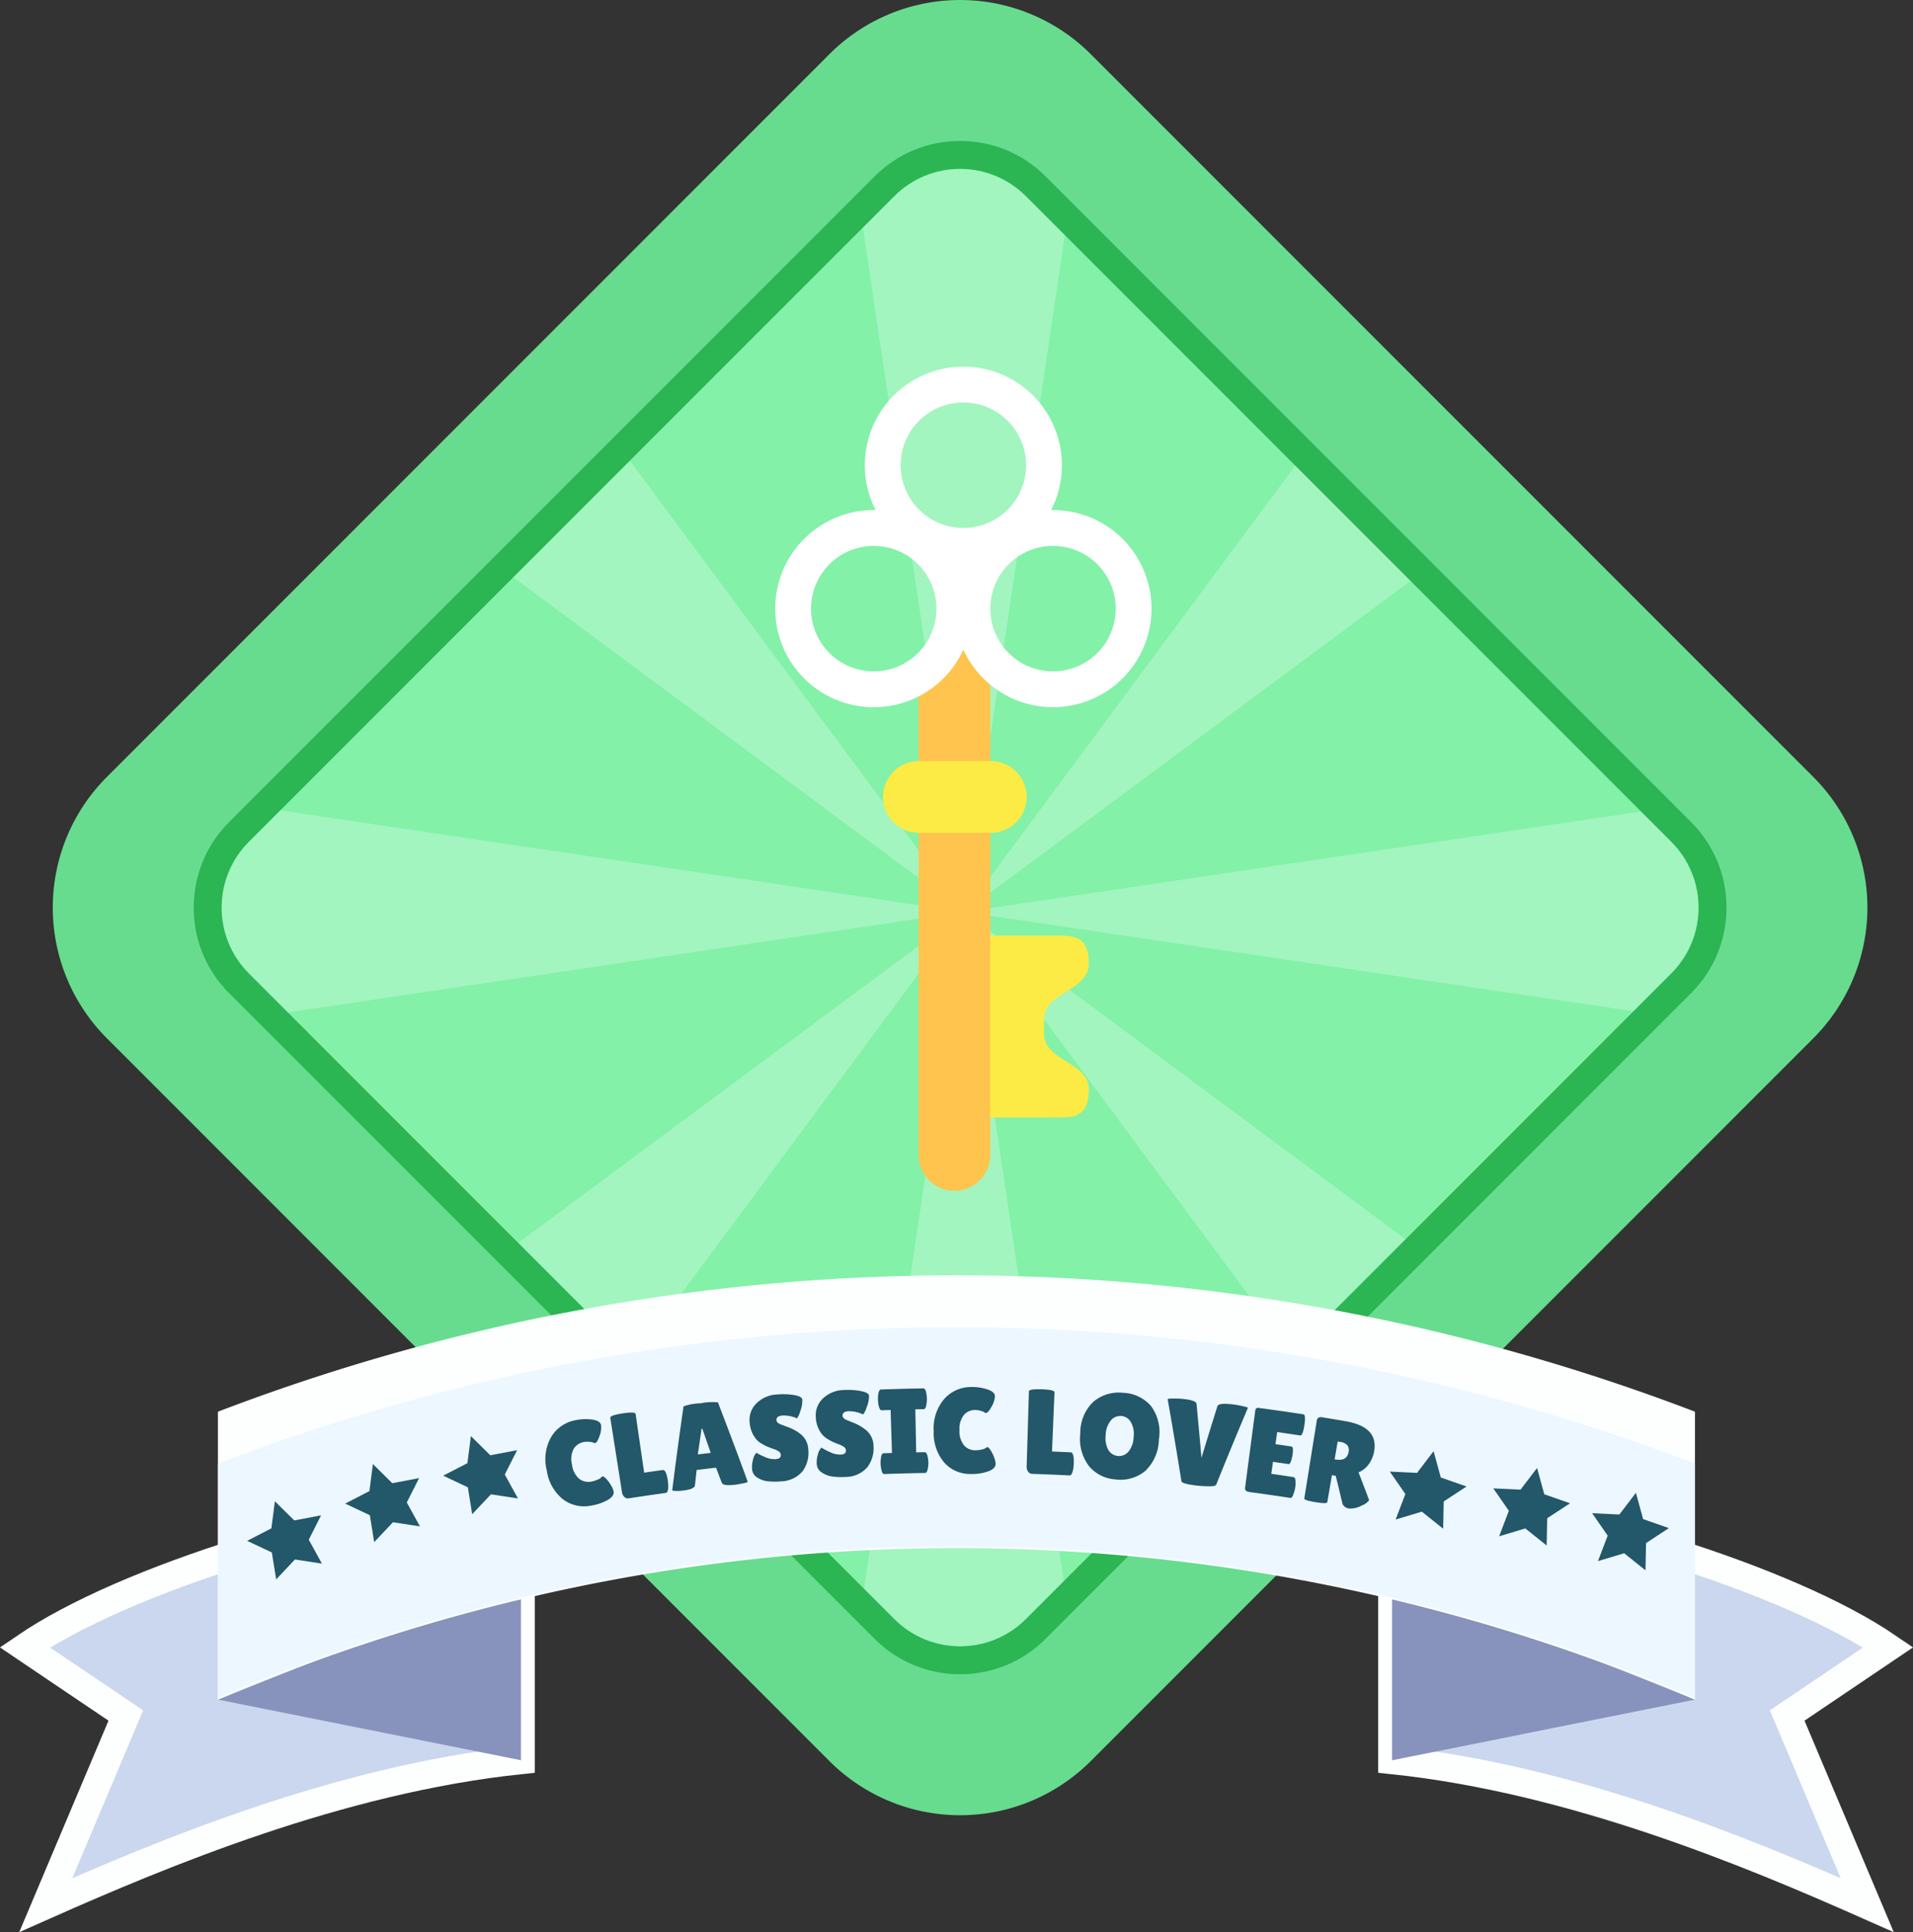 <svg xmlns="http://www.w3.org/2000/svg" xmlns:xlink="http://www.w3.org/1999/xlink" width="205.572" height="207.565" viewBox="0 0 205.572 207.565"><rect x="0" y="0" width="205.572" height="207.565" fill="#333333" stroke="none"/><defs><clipPath id="a"><path d="M76.429,7.071a10,10,0,0,1,14.142,0l69.358,69.358a10,10,0,0,1,0,14.142L90.571,159.929a10,10,0,0,1-14.142,0L7.071,90.571a10,10,0,0,1,0-14.142Z" transform="translate(15915 8932)" fill="#eef2f7" stroke="#23576a" stroke-width="3"/></clipPath><clipPath id="b"><rect width="89.1" height="13.061" transform="translate(0 0)" fill="#23576a"/></clipPath></defs><g transform="translate(-1567.214 -450)"><g transform="translate(72.115 -2)"><path d="M91.745,14.1a19.854,19.854,0,0,1,28.078,0l77.646,77.646a19.854,19.854,0,0,1,0,28.078l-77.646,77.646a19.854,19.854,0,0,1-28.078,0L14.1,119.823a19.854,19.854,0,0,1,0-28.078Z" transform="translate(1492.486 443.716)" fill="#67dc8f"/><g transform="translate(1514.771 466)" fill="#83f1a8"><path d="M 83.5 164.358 C 80.428 164.358 77.54 163.162 75.368 160.99 L 6.01 91.632 C 3.838 89.46 2.642 86.572 2.642 83.5 C 2.642 80.428 3.838 77.54 6.01 75.368 L 75.368 6.01 C 77.54 3.838 80.428 2.642 83.5 2.642 C 86.572 2.642 89.46 3.838 91.632 6.01 L 160.99 75.368 C 163.162 77.54 164.358 80.428 164.358 83.5 C 164.358 86.572 163.162 89.46 160.99 91.632 L 91.632 160.99 C 89.46 163.162 86.572 164.358 83.5 164.358 Z" stroke="none"/><path d="M 83.5 4.142 C 80.941 4.142 78.382 5.118 76.429 7.071 L 7.071 76.429 C 3.166 80.334 3.166 86.666 7.071 90.571 L 76.429 159.929 C 80.334 163.834 86.666 163.834 90.571 159.929 L 159.929 90.571 C 163.834 86.666 163.834 80.334 159.929 76.429 L 90.571 7.071 C 88.618 5.118 86.059 4.142 83.5 4.142 M 83.5 1.142 C 86.972 1.142 90.237 2.494 92.692 4.95 L 162.05 74.308 C 164.506 76.763 165.858 80.028 165.858 83.5 C 165.858 86.972 164.506 90.237 162.05 92.692 L 92.692 162.05 C 90.237 164.506 86.972 165.858 83.5 165.858 C 80.028 165.858 76.763 164.506 74.308 162.05 L 4.95 92.692 C 2.494 90.237 1.142 86.972 1.142 83.5 C 1.142 80.028 2.494 76.763 4.95 74.308 L 74.308 4.95 C 76.763 2.494 80.028 1.142 83.5 1.142 Z" stroke="none" fill="#2cb553"/></g><g transform="translate(-14400.229 -8466)" clip-path="url(#a)"><g transform="translate(15912 8929)" opacity="0.25"><g transform="translate(-10190.033 -2522.682)" fill="#fff"><path d="M10277,2609.646l-12.906,86.962h25.813Z" stroke="none"/><path d="M 10276.995 2609.646 L 10264.089 2696.608 L 10289.901 2696.608 L 10276.995 2609.646 M 10276.006 2609.499 L 10277.984 2609.499 L 10291.061 2697.608 L 10262.93 2697.608 L 10263.1 2696.461 L 10276.006 2609.499 Z" stroke="none" fill="rgba(0,0,0,0)"/></g><g transform="translate(-10226.347 -2522.677)" fill="#fff"><path d="M10313.309,2609.639l52.364,70.618,18.252-18.253Z" stroke="none"/><path d="M 10313.309 2609.639 L 10365.673 2680.258 L 10383.925 2662.005 L 10313.309 2609.639 M 10313.904 2608.836 L 10385.452 2661.892 L 10384.632 2662.712 L 10365.561 2681.784 L 10364.869 2680.853 L 10312.505 2610.235 L 10313.904 2608.836 Z" stroke="none" fill="rgba(0,0,0,0)"/></g><g transform="translate(-10027.661 -2522.677)" fill="#fff"><path d="M10114.624,2609.639l-52.365,70.618L10044.006,2662Z" stroke="none"/><path d="M 10114.624 2609.639 L 10044.006 2662.005 L 10062.259 2680.258 L 10114.624 2609.639 M 10114.028 2608.836 L 10115.428 2610.235 L 10062.371 2681.784 L 10061.552 2680.965 L 10042.479 2661.892 L 10043.41 2661.201 L 10114.028 2608.836 Z" stroke="none" fill="rgba(0,0,0,0)"/></g><g transform="translate(-10190.033 -2278.009)" fill="#fff"><path d="M10277,2364.971l-12.906-86.962h25.813Z" stroke="none"/><path d="M 10276.995 2364.971 L 10289.901 2278.009 L 10264.089 2278.009 L 10276.995 2364.971 M 10277.984 2365.118 L 10276.006 2365.118 L 10262.93 2277.009 L 10291.061 2277.009 L 10290.891 2278.156 L 10277.984 2365.118 Z" stroke="none" fill="rgba(0,0,0,0)"/></g><g transform="translate(-10226.347 -2323.999)" fill="#fff"><path d="M10313.309,2410.962l52.364-70.618,18.252,18.252Z" stroke="none"/><path d="M 10313.309 2410.962 L 10383.925 2358.597 L 10365.673 2340.344 L 10313.309 2410.962 M 10313.904 2411.765 L 10312.505 2410.366 L 10365.561 2338.818 L 10366.38 2339.637 L 10385.452 2358.71 L 10384.521 2359.4 L 10313.904 2411.765 Z" stroke="none" fill="rgba(0,0,0,0)"/></g><g transform="translate(-10027.661 -2323.999)" fill="#fff"><path d="M10114.624,2410.962l-52.365-70.618-18.253,18.252Z" stroke="none"/><path d="M 10114.624 2410.962 L 10062.259 2340.344 L 10044.006 2358.597 L 10114.624 2410.962 M 10114.028 2411.765 L 10042.479 2358.71 L 10043.299 2357.89 L 10062.371 2338.818 L 10063.062 2339.749 L 10115.428 2410.366 L 10114.028 2411.765 Z" stroke="none" fill="rgba(0,0,0,0)"/></g><g transform="translate(-10226.347 -2486.369)" fill="#fff"><path d="M10313.309,2573.333l86.962,12.907v-25.813Z" stroke="none"/><path d="M 10400.271 2560.426 L 10313.309 2573.333 L 10400.271 2586.24 L 10400.271 2560.426 M 10401.271 2559.267 L 10401.271 2587.399 L 10313.162 2574.322 L 10313.162 2572.344 L 10401.271 2559.267 Z" stroke="none" fill="rgba(0,0,0,0)"/></g><g transform="translate(-9981.679 -2486.369)" fill="#fff"><path d="M10068.641,2573.333l-86.962,12.907v-25.813Z" stroke="none"/><path d="M 9981.679 2560.426 L 9981.679 2586.24 L 10068.641 2573.333 L 9981.679 2560.426 M 9980.679 2559.267 L 10068.787 2572.344 L 10068.787 2574.322 L 9980.679 2587.399 L 9980.679 2559.267 Z" stroke="none" fill="rgba(0,0,0,0)"/></g></g></g><g transform="translate(-14238.746 -8452)"><g transform="translate(-299.512 3038.533)"><g transform="translate(16036.028 6025.617)"><path d="M2330.821,1200.749l8.6-20.37-10.852-7.323c10.853-7.407,33.916-14.462,53.3-16.816v28.939C2362.352,1187.22,2343.191,1195.267,2330.821,1200.749Z" transform="translate(-2328.572 -1156.24)" fill="#cbd7ee" stroke="#fdffff" stroke-width="3"/></g><path d="M2377.7,1191.543l32.559,6.512v-19.535Z" transform="translate(13679.078 4856.507)" fill="#8793bc"/><g transform="translate(16182.952 6025.617)"><path d="M2727.52,1200.749l-8.6-20.37,10.853-7.323c-10.853-7.407-33.915-14.462-53.305-16.816v28.939C2695.989,1187.22,2715.149,1195.267,2727.52,1200.749Z" transform="translate(-2676.464 -1156.24)" fill="#cbd7ee" stroke="#fdffff" stroke-width="3"/></g><path d="M2709.023,1191.543l-32.559,6.512v-19.535Z" transform="translate(13506.487 4856.507)" fill="#8793bc"/><path d="M2536.421,1116.076a222.263,222.263,0,0,0-158.725,0v30.931a201.586,201.586,0,0,1,158.725,0Z" transform="translate(13679.078 4901.043)" fill="#fdffff"/><path d="M2536.421,1134.227a222.264,222.264,0,0,0-158.725,0V1159.4a201.586,201.586,0,0,1,158.725,0Z" transform="translate(13679.078 4888.468)" fill="#edf7ff"/></g><path d="M22.1,26.305l1.3,2.627,2.9.421-2.1,2.045.5,2.887L22.1,32.922,19.5,34.286,20,31.4l-2.1-2.045,2.9-.421Z" transform="translate(15754.987 9040.596) rotate(-19)" fill="#23576a"/><path d="M22.1,26.305l1.3,2.627,2.9.421-2.1,2.045.5,2.887L22.1,32.922,19.5,34.286,20,31.4l-2.1-2.045,2.9-.421Z" transform="translate(15892.966 9034.326) rotate(11)" fill="#23576a"/><path d="M22.1,26.305l1.3,2.627,2.9.421-2.1,2.045.5,2.887L22.1,32.922,19.5,34.286,20,31.4l-2.1-2.045,2.9-.421Z" transform="translate(15744.456 9043.596) rotate(-19)" fill="#23576a"/><path d="M22.1,26.305l1.3,2.627,2.9.421-2.1,2.045.5,2.887L22.1,32.922,19.5,34.286,20,31.4l-2.1-2.045,2.9-.421Z" transform="translate(15882.345 9031.658) rotate(11)" fill="#23576a"/><path d="M22.1,26.305l1.3,2.627,2.9.421-2.1,2.045.5,2.887L22.1,32.922,19.5,34.286,20,31.4l-2.1-2.045,2.9-.421Z" transform="translate(15733.923 9047.596) rotate(-19)" fill="#23576a"/><path d="M22.1,26.305l1.3,2.627,2.9.421-2.1,2.045.5,2.887L22.1,32.922,19.5,34.286,20,31.4l-2.1-2.045,2.9-.421Z" transform="translate(15871.224 9029.855) rotate(11)" fill="#23576a"/><g transform="translate(15792.467 9053)"><g transform="translate(0 0)" clip-path="url(#b)"><path d="M5.112,10.688c.526.094.811.291.86.589A2.515,2.515,0,0,1,5.8,12.444c-.163.479-.323.731-.483.758a.27.27,0,0,1-.164-.045,1.28,1.28,0,0,0-.424-.087,2.1,2.1,0,0,0-.552.008,1.6,1.6,0,0,0-1.149.74,2.375,2.375,0,0,0-.183,1.688,2.363,2.363,0,0,0,.763,1.519,1.6,1.6,0,0,0,1.3.315,3.1,3.1,0,0,0,.658-.2,1.124,1.124,0,0,0,.489-.325.157.157,0,0,1,.1-.043c.053-.008.166.071.341.24a3.26,3.26,0,0,1,.521.691,2.189,2.189,0,0,1,.3.695c.054.334-.163.64-.647.922a5.408,5.408,0,0,1-1.784.6,3.765,3.765,0,0,1-3.017-.686A4.865,4.865,0,0,1,.128,16.1a4.811,4.811,0,0,1,.517-3.618,3.857,3.857,0,0,1,2.7-1.763,5.125,5.125,0,0,1,1.768-.03" transform="translate(0 -7.176)" fill="#23576a"/><path d="M22.694,17q-.629-3.989-1.258-7.977c-.029-.179.412-.341,1.321-.481s1.379-.114,1.4.067l.919,6.3q1.007-.147,2.016-.285c.158-.022.293.165.409.56a4.618,4.618,0,0,1,.121.6,5.337,5.337,0,0,1,.046.636c-.013.422-.1.641-.253.664q-2,.274-3.987.582a.536.536,0,0,1-.489-.16.875.875,0,0,1-.251-.5" transform="translate(-14.477 -5.708)" fill="#23576a"/><path d="M48.54,13.857c-.754.079-1.174,0-1.261-.229q-.307-.809-.617-1.616-1.041.117-2.082.244-.093.821-.182,1.644c-.019.274-.418.457-1.2.557a4.579,4.579,0,0,1-.93.05c-.205-.02-.309-.044-.313-.069q.563-4.511,1.215-9.02a6.176,6.176,0,0,1,1.835-.325,6.18,6.18,0,0,1,1.86-.1q1.642,4.25,3.2,8.519c.006.061-.189.127-.584.2s-.71.124-.943.15m-3.83-3.279q.692-.083,1.385-.162-.449-1.3-.906-2.6l-.08.009q-.2,1.377-.4,2.754" transform="translate(-28.339 -3.344)" fill="#23576a"/><path d="M68.264,8.672a7.584,7.584,0,0,0,.911.451,2.438,2.438,0,0,0,1.2.234c.372-.031.546-.189.524-.473a.46.46,0,0,0-.187-.33A2.31,2.31,0,0,0,70.1,8.26c-.293-.1-.514-.187-.661-.249a4.9,4.9,0,0,1-.594-.312,2.226,2.226,0,0,1-.585-.474A3.157,3.157,0,0,1,67.553,5.4a2.463,2.463,0,0,1,.7-2A3.329,3.329,0,0,1,70.5,2.415a7.416,7.416,0,0,1,1.815.06c.56.093.856.249.889.463,0,.026,0,.051.006.078A3.08,3.08,0,0,1,73,4.183a2.45,2.45,0,0,1-.36.8,3.452,3.452,0,0,0-1.567-.309c-.452.035-.664.211-.638.521.016.191.195.343.536.464.073.028.18.068.318.118s.3.109.477.178a5.43,5.43,0,0,1,.583.268,4.6,4.6,0,0,1,.682.451,2.209,2.209,0,0,1,.824,1.66,3.345,3.345,0,0,1-.613,2.322,3.111,3.111,0,0,1-2.3,1.091,7.328,7.328,0,0,1-1.422-.008,2.585,2.585,0,0,1-1.147-.4,1.132,1.132,0,0,1-.556-.86,2.969,2.969,0,0,1,.1-1.072,1.562,1.562,0,0,1,.356-.731" transform="translate(-45.617 -1.612)" fill="#23576a"/><path d="M90.068,7.156a7.354,7.354,0,0,0,.9.478,2.46,2.46,0,0,0,1.192.27c.373-.02.552-.172.537-.458a.46.46,0,0,0-.177-.335,2.313,2.313,0,0,0-.6-.312c-.29-.113-.507-.2-.653-.268a5.145,5.145,0,0,1-.585-.329,2.208,2.208,0,0,1-.57-.491,3.155,3.155,0,0,1-.654-1.845,2.467,2.467,0,0,1,.759-1.98A3.329,3.329,0,0,1,92.489.968a7.368,7.368,0,0,1,1.812.115c.557.11.848.273.875.489,0,.028,0,.053,0,.078a3.1,3.1,0,0,1-.249,1.16,2.444,2.444,0,0,1-.383.79,3.451,3.451,0,0,0-1.556-.355c-.452.022-.67.191-.653.5q.016.284.521.48c.073.031.178.073.315.127s.294.118.471.192a5.454,5.454,0,0,1,.575.285,4.784,4.784,0,0,1,.668.471,2.209,2.209,0,0,1,.774,1.684,3.338,3.338,0,0,1-.682,2.3,3.108,3.108,0,0,1-2.333,1.023,7.184,7.184,0,0,1-1.421-.05,2.58,2.58,0,0,1-1.133-.437,1.132,1.132,0,0,1-.53-.876,2.97,2.97,0,0,1,.127-1.069,1.561,1.561,0,0,1,.378-.72" transform="translate(-60.414 -0.646)" fill="#23576a"/><path d="M111.56,7.393q-.073-2.31-.145-4.62l-.953.032c-.153.006-.266-.177-.343-.546a3.793,3.793,0,0,1-.061-.556,3.852,3.852,0,0,1,.02-.56q.074-.561.3-.57,2.277-.081,4.555-.119c.154,0,.261.181.32.553a2.911,2.911,0,0,1,.017,1.117c-.048.373-.148.56-.3.563l-.9.017q.047,2.31.094,4.621l.922-.017c.149,0,.258.182.325.553a2.99,2.99,0,0,1,.017,1.117c-.055.374-.157.561-.3.563q-2.2.036-4.4.114c-.148,0-.254-.176-.32-.547a2.942,2.942,0,0,1-.073-.556,2.885,2.885,0,0,1,.032-.56c.039-.373.133-.562.282-.569l.909-.03" transform="translate(-74.331 -0.306)" fill="#23576a"/><path d="M134.358.281c.5.182.746.428.741.731a2.518,2.518,0,0,1-.373,1.118q-.365.664-.606.661a.26.26,0,0,1-.154-.073,1.26,1.26,0,0,0-.4-.16,2.237,2.237,0,0,0-.543-.088A1.587,1.587,0,0,0,131.766,3a2.38,2.38,0,0,0-.475,1.63,2.37,2.37,0,0,0,.483,1.63,1.577,1.577,0,0,0,1.219.538,3.26,3.26,0,0,0,.68-.079,1.121,1.121,0,0,0,.537-.234.156.156,0,0,1,.106-.025c.053,0,.151.1.293.3a3.314,3.314,0,0,1,.391.772,2.2,2.2,0,0,1,.172.737q-.008.506-.8.794a5.347,5.347,0,0,1-1.856.283,3.741,3.741,0,0,1-2.839-1.2,4.875,4.875,0,0,1-1.156-3.4,4.823,4.823,0,0,1,1.138-3.471A3.837,3.837,0,0,1,132.618,0a5.126,5.126,0,0,1,1.74.281" transform="translate(-86.805 0)" fill="#23576a"/><path d="M159.276,9.038Q159.4,5,159.52.966c.006-.181.466-.26,1.384-.227s1.372.145,1.364.326q-.132,3.178-.265,6.357,1.015.042,2.029.093.237.012.3.626a4.786,4.786,0,0,1,.008.612,5.412,5.412,0,0,1-.072.633c-.092.412-.215.613-.372.605q-2.007-.1-4.016-.167a.538.538,0,0,1-.45-.248.877.877,0,0,1-.153-.537" transform="translate(-107.574 -0.494)" fill="#23576a"/><path d="M180.892,11.2a4.052,4.052,0,0,1-2.911-1.388,4.837,4.837,0,0,1-.97-3.547,4.613,4.613,0,0,1,1.394-3.4,4.22,4.22,0,0,1,3.2-.974A4.153,4.153,0,0,1,184.6,3.3a4.719,4.719,0,0,1,.856,3.607,4.757,4.757,0,0,1-1.477,3.39,4.165,4.165,0,0,1-3.084.911m.5-6.824a1.307,1.307,0,0,0-1.117.495,2.588,2.588,0,0,0-.54,1.571,2.628,2.628,0,0,0,.305,1.608A1.333,1.333,0,0,0,182.2,8.2a2.643,2.643,0,0,0,.54-1.56,2.545,2.545,0,0,0-.31-1.626,1.317,1.317,0,0,0-1.036-.637" transform="translate(-119.544 -1.269)" fill="#23576a"/><path d="M205.964,3.883q.006-.064.6-.068a9.509,9.509,0,0,1,.972.035c1,.1,1.508.28,1.527.534q.28,2.9.533,5.8.846-2.781,1.717-5.556c.082-.242.655-.305,1.716-.176.26.032.587.089.978.174s.583.149.578.192q-1.74,4.109-3.4,8.241c-.051.133-.317.192-.8.181a11.768,11.768,0,0,1-2.012-.177c-.6-.11-.908-.227-.93-.352q-.7-4.418-1.483-8.832" transform="translate(-139.107 -2.577)" fill="#23576a"/><path d="M236.571,11.034c.168.026.206.337.115.936a4.069,4.069,0,0,1-.156.627c-.076.238-.167.349-.272.333q-.835-.126-1.669-.245-.092.643-.184,1.285,1.2.172,2.4.357c.148.022.219.227.213.611a3.349,3.349,0,0,1-.042.526,4.269,4.269,0,0,1-.189.7q-.145.423-.326.4-2.212-.34-4.429-.638-.492-.066-.44-.465.547-4.139,1.093-8.277c.03-.223.147-.32.354-.294q2.411.321,4.817.692.282.044.106,1.179t-.456,1.092q-1.231-.189-2.464-.366l-.186,1.3q.855.123,1.709.251" transform="translate(-156.416 -4.648)" fill="#23576a"/><path d="M253.66,19.1c-.023.138-.444.135-1.262,0s-1.23-.267-1.209-.394l1.34-8.359c.048-.3.238-.423.569-.369q1.282.209,2.563.431c2.353.411,3.361,1.513,3.029,3.254a3.3,3.3,0,0,1-.587,1.376,2.628,2.628,0,0,1-1.084.862q.579,1.492,1.139,2.987a1.742,1.742,0,0,1-.8.575,2.485,2.485,0,0,1-1.378.313.859.859,0,0,1-.684-.492q-.357-1.508-.729-3.016l-.405-.07q-.249,1.452-.5,2.9m1.116-6.514q-.165.96-.329,1.92l.066.011c.834.144,1.311-.118,1.431-.792a.894.894,0,0,0-.124-.727,1.2,1.2,0,0,0-.764-.364l-.279-.048" transform="translate(-169.651 -6.729)" fill="#23576a"/></g></g></g></g><g transform="translate(304.863 1258.143) rotate(-45)"><path d="M10.958,44.548c1.4,1.4,2.528,2.528,4.654.4s-1.28-5.528.845-7.654l1.063-1.063c2.126-2.126,5.53,1.279,7.652-.843s.994-3.258-.4-4.654l-5.154-5.153a3.328,3.328,0,0,0-4.654-.4L5.4,34.742A3.328,3.328,0,0,0,5.8,39.4Z" transform="translate(1448.426 441.711)" fill="#fceb44"/><path d="M1.572,57.37a3.851,3.851,0,0,0,5.447,0L43.738,20.654C43.543,15.4,53.269,11.123,50.546,8.4c-1.5-1.5-8.17,10.892-13.422,7.975L1.572,51.925a3.851,3.851,0,0,0,0,5.445Z" transform="translate(1444.556 426.778)" fill="#ffc44d"/><g transform="translate(1473.63 419.126)"><path d="M18.41,5.234a10.59,10.59,0,1,0,14.977,0A10.59,10.59,0,0,0,18.41,5.234ZM30.662,17.487a6.739,6.739,0,1,1,0-9.531,6.739,6.739,0,0,1,0,9.531Z" transform="translate(-15.308 1.952)" fill="#fff"/><path d="M27.6,3.113a10.59,10.59,0,1,0,14.976,0,10.589,10.589,0,0,0-14.976,0ZM39.856,15.366a6.74,6.74,0,1,1,0-9.532,6.74,6.74,0,0,1,0,9.532Z" transform="translate(-6.795 -0.011)" fill="#fff"/><path d="M25.48,12.3a10.59,10.59,0,1,0,14.977,0,10.59,10.59,0,0,0-14.977,0ZM37.736,24.558a6.739,6.739,0,1,1,0-9.531A6.739,6.739,0,0,1,37.736,24.558Z" transform="translate(-8.759 8.502)" fill="#fff"/><circle cx="1.925" cy="1.925" r="1.925" transform="translate(18.664 15.386)" fill="#fff"/></g><path d="M25.172,21.4a3.852,3.852,0,1,1-5.447,5.447L14.278,21.4a3.851,3.851,0,0,1,5.447-5.445Z" transform="translate(1456.322 432.832)" fill="#fceb44"/></g></g></svg>